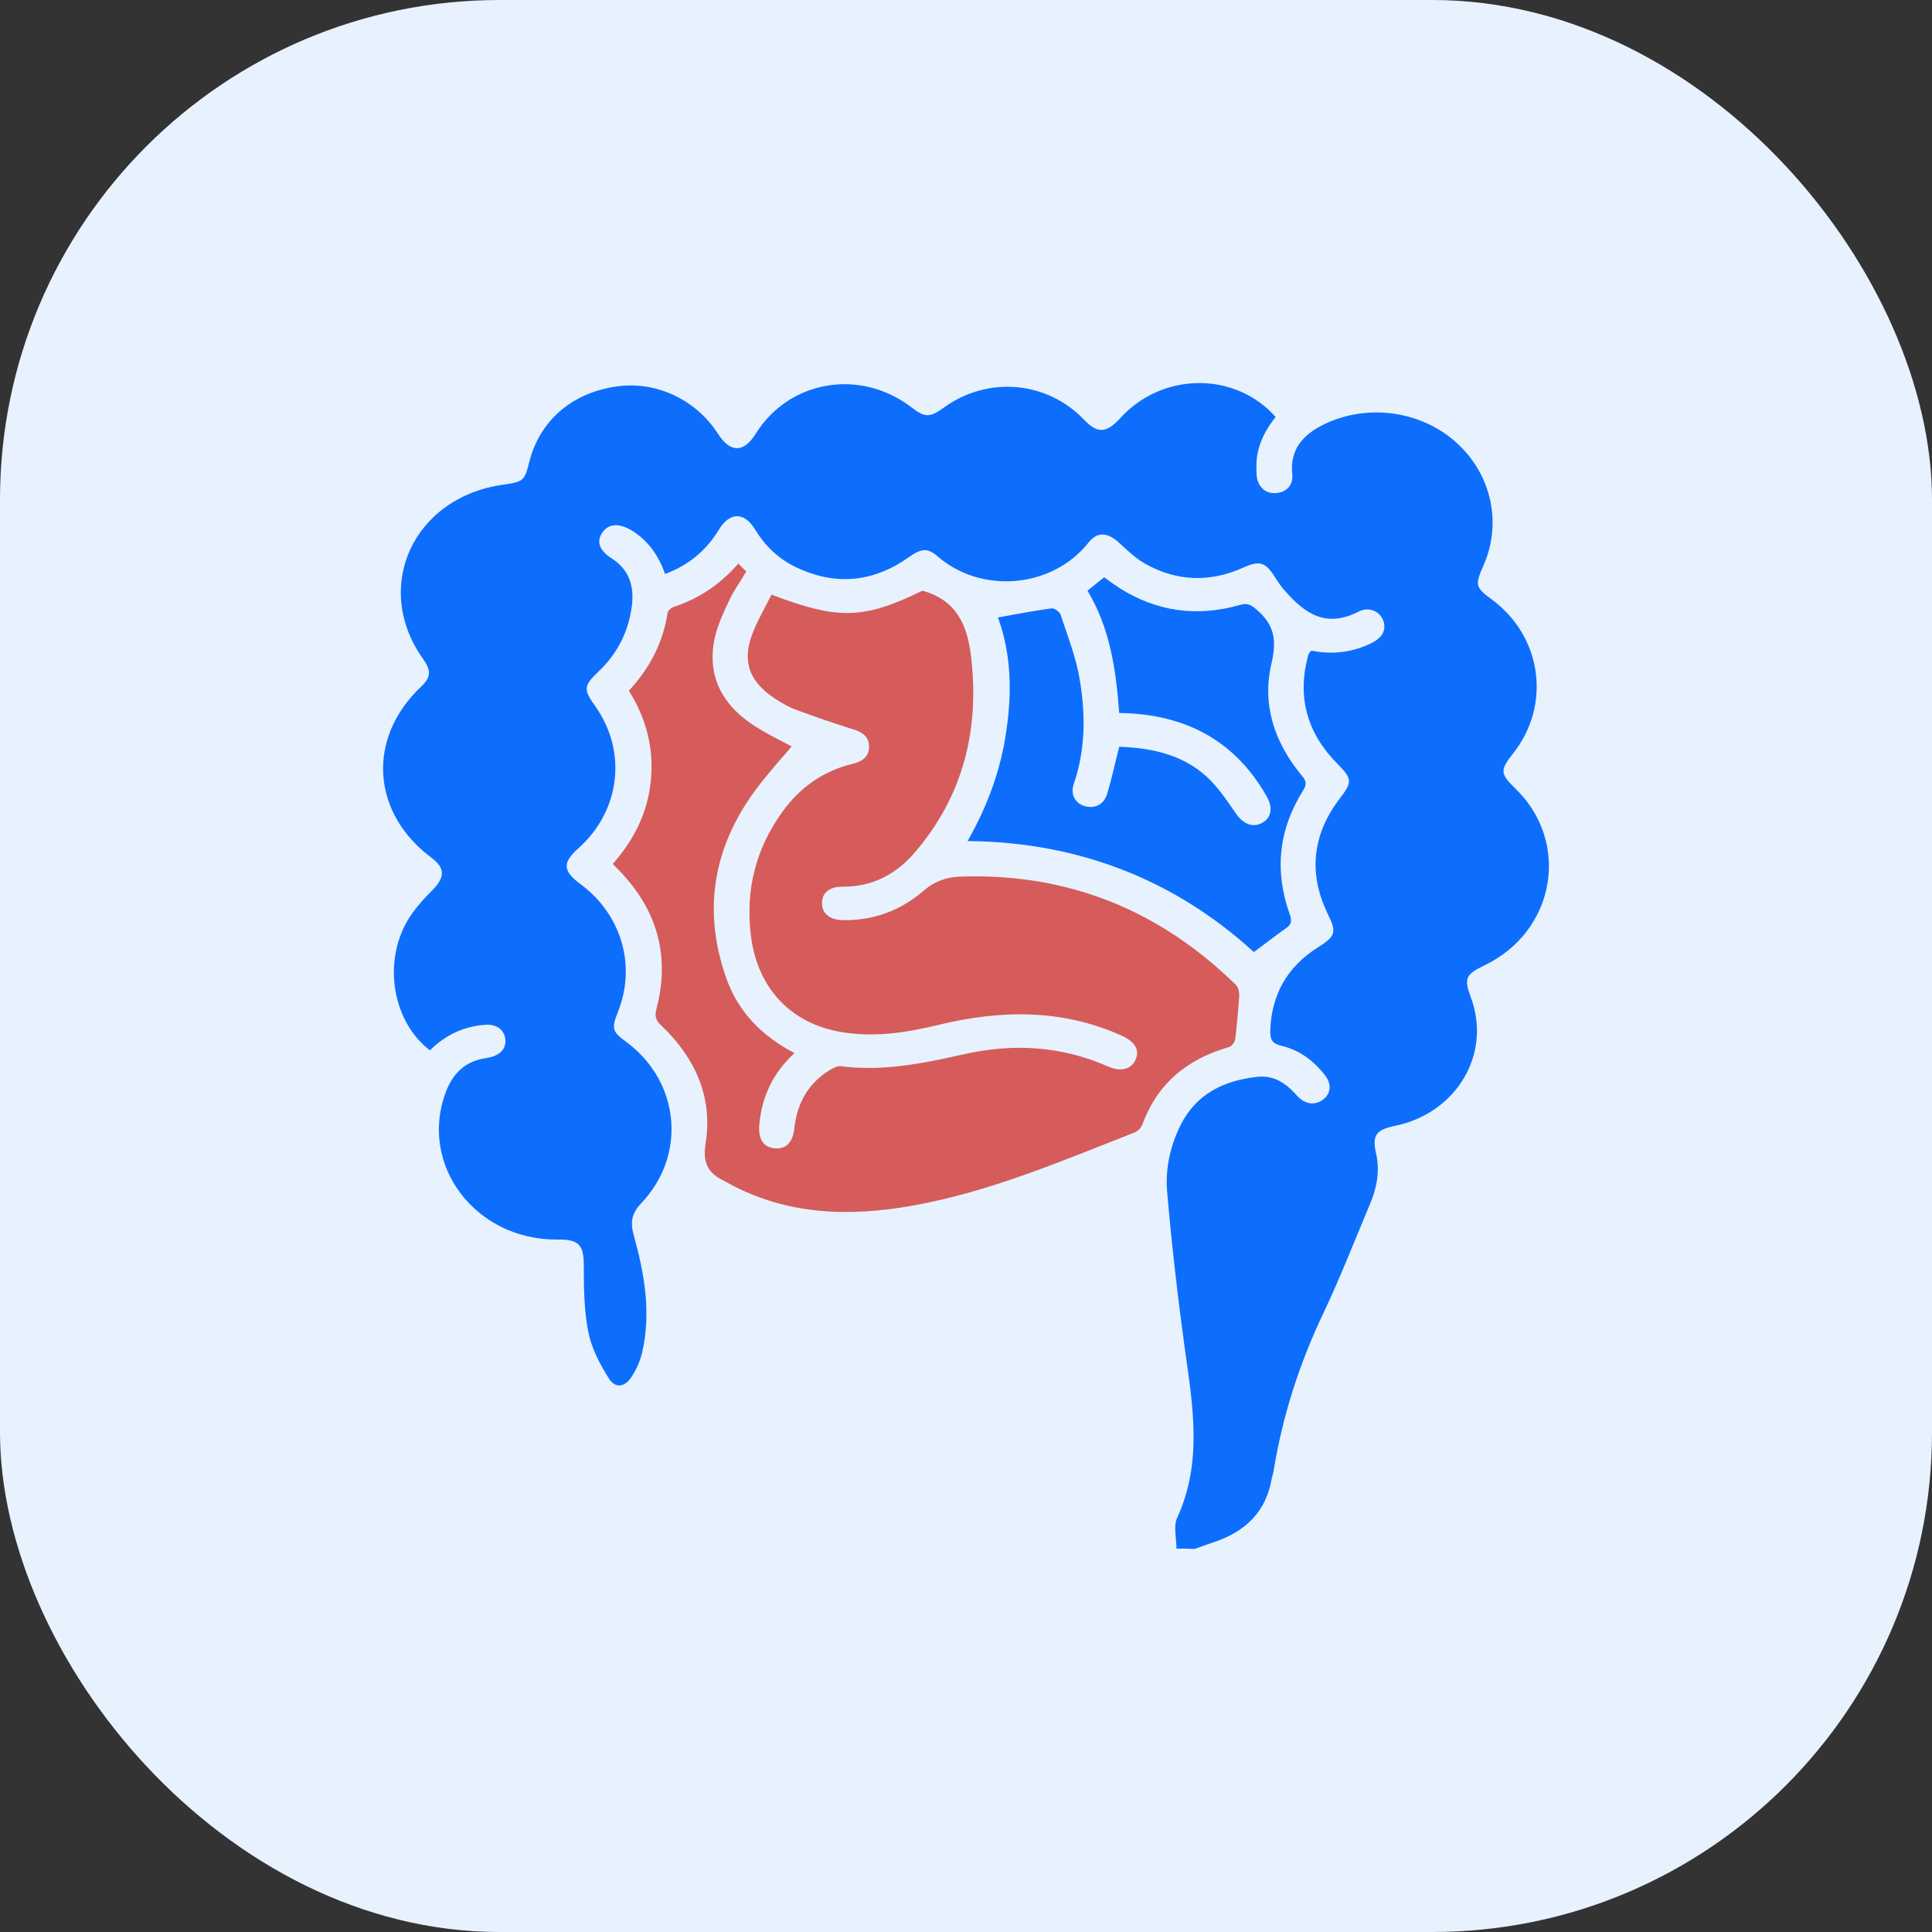 <svg width="58" height="58" viewBox="0 0 58 58" fill="none" xmlns="http://www.w3.org/2000/svg">
<rect x="0" y="0" width="58" height="58" fill="#333333" stroke="none"/>
<rect width="58" height="58" rx="15" fill="#E7F2FE"/>
<path d="M35.319 46.491C35.319 46.18 35.223 45.824 35.338 45.569C36.107 43.897 35.809 42.199 35.569 40.491C35.358 38.938 35.175 37.377 35.041 35.806C34.974 35.103 35.127 34.4 35.454 33.751C35.924 32.838 36.74 32.436 37.749 32.327C38.248 32.272 38.613 32.528 38.92 32.874C39.151 33.139 39.429 33.194 39.679 33.039C39.948 32.865 39.996 32.564 39.784 32.29C39.448 31.852 39.016 31.523 38.469 31.395C38.19 31.331 38.133 31.203 38.133 30.966C38.162 29.888 38.623 29.03 39.573 28.436C40.092 28.107 40.13 27.989 39.871 27.459C39.266 26.226 39.391 25.048 40.236 23.952C40.601 23.477 40.591 23.377 40.159 22.939C39.237 22.016 38.939 20.929 39.266 19.697C39.276 19.66 39.285 19.633 39.304 19.605C39.314 19.587 39.333 19.569 39.371 19.532C39.996 19.66 40.61 19.587 41.196 19.295C41.436 19.167 41.599 18.993 41.551 18.719C41.494 18.391 41.129 18.19 40.802 18.354C39.813 18.865 39.189 18.427 38.594 17.76C38.469 17.623 38.363 17.468 38.267 17.313C37.989 16.875 37.806 16.82 37.326 17.039C36.337 17.486 35.348 17.459 34.407 16.939C34.1 16.774 33.84 16.518 33.581 16.281C33.245 15.98 32.938 15.952 32.669 16.299C31.584 17.66 29.462 17.843 28.146 16.701C27.839 16.436 27.656 16.464 27.282 16.729C26.197 17.496 25.044 17.596 23.844 17.002C23.335 16.747 22.951 16.363 22.663 15.888C22.337 15.359 21.904 15.368 21.578 15.907C21.203 16.518 20.685 16.966 19.965 17.231C19.773 16.683 19.465 16.235 18.966 15.925C18.591 15.697 18.265 15.715 18.083 15.989C17.9 16.254 17.987 16.518 18.352 16.756C18.87 17.085 19.033 17.559 18.976 18.126C18.889 18.92 18.553 19.614 17.948 20.18C17.526 20.582 17.516 20.701 17.852 21.176C18.841 22.546 18.63 24.336 17.362 25.468C16.882 25.897 16.892 26.144 17.42 26.537C18.649 27.441 19.11 28.975 18.553 30.372C18.352 30.884 18.371 30.966 18.822 31.295C20.416 32.491 20.618 34.683 19.254 36.117C18.976 36.409 18.918 36.664 19.014 37.039C19.341 38.208 19.561 39.404 19.273 40.619C19.216 40.865 19.101 41.121 18.956 41.34C18.755 41.651 18.467 41.687 18.275 41.377C18.006 40.947 17.756 40.473 17.66 39.98C17.535 39.34 17.526 38.664 17.526 38.007C17.526 37.377 17.391 37.203 16.729 37.212C14.28 37.231 12.571 34.984 13.377 32.801C13.589 32.226 13.963 31.852 14.616 31.76C15.01 31.696 15.192 31.495 15.173 31.212C15.144 30.92 14.914 30.738 14.568 30.765C13.905 30.811 13.358 31.085 12.907 31.532C11.803 30.692 11.486 28.938 12.225 27.651C12.427 27.304 12.705 27.002 12.993 26.71C13.358 26.336 13.368 26.062 12.955 25.751C11.15 24.409 11.005 22.171 12.628 20.628C12.936 20.336 12.955 20.144 12.705 19.788C11.159 17.623 12.408 14.911 15.135 14.546C15.711 14.464 15.749 14.427 15.884 13.888C16.191 12.646 17.142 11.806 18.486 11.605C19.677 11.423 20.896 11.989 21.559 13.03C21.924 13.596 22.327 13.596 22.682 13.03C23.681 11.413 25.822 11.048 27.359 12.226C27.762 12.537 27.906 12.546 28.338 12.235C29.644 11.286 31.421 11.432 32.535 12.591C32.947 13.021 33.207 13.012 33.62 12.564C34.877 11.167 37.077 11.139 38.296 12.518C37.931 12.975 37.691 13.486 37.72 14.089C37.72 14.181 37.72 14.272 37.739 14.363C37.806 14.665 38.027 14.829 38.325 14.802C38.613 14.774 38.824 14.573 38.795 14.254C38.709 13.432 39.179 12.984 39.89 12.674C41.186 12.117 42.732 12.372 43.75 13.313C44.787 14.272 45.095 15.724 44.528 16.993C44.278 17.559 44.288 17.633 44.787 17.998C46.295 19.112 46.573 21.158 45.431 22.61C45.027 23.121 45.027 23.222 45.498 23.678C47.159 25.295 46.689 27.952 44.576 28.975C43.99 29.258 43.942 29.368 44.163 29.961C44.778 31.642 43.731 33.413 41.887 33.797C41.311 33.916 41.186 34.08 41.311 34.628C41.426 35.139 41.34 35.633 41.148 36.098C40.687 37.194 40.255 38.308 39.746 39.386C39.016 40.911 38.507 42.491 38.238 44.135C38.229 44.217 38.2 44.29 38.181 44.372C38.018 45.368 37.403 45.98 36.433 46.299C36.241 46.363 36.049 46.436 35.867 46.5C35.655 46.491 35.483 46.491 35.319 46.491Z" fill="#0D6EFD"/>
<path d="M23.161 17.851C25.178 18.619 25.927 18.591 27.694 17.733C28.808 18.043 29.067 18.902 29.163 19.806C29.393 21.934 28.913 23.888 27.483 25.568C26.925 26.226 26.215 26.628 25.284 26.619C24.88 26.619 24.659 26.828 24.678 27.139C24.688 27.431 24.919 27.614 25.293 27.623C26.244 27.641 27.06 27.322 27.742 26.728C28.059 26.454 28.414 26.335 28.808 26.317C32.092 26.198 34.838 27.349 37.104 29.568C37.181 29.641 37.21 29.806 37.2 29.924C37.172 30.345 37.133 30.765 37.085 31.176C37.075 31.267 36.989 31.404 36.903 31.431C35.616 31.797 34.732 32.554 34.291 33.769C34.252 33.861 34.156 33.961 34.06 33.998C31.89 34.847 29.749 35.769 27.425 36.189C25.504 36.536 23.632 36.481 21.884 35.532C21.865 35.523 21.846 35.504 21.827 35.495C21.298 35.258 21.078 34.975 21.183 34.326C21.404 32.965 20.886 31.769 19.858 30.792C19.676 30.628 19.647 30.491 19.714 30.262C20.117 28.692 19.733 27.313 18.581 26.125C18.523 26.071 18.466 26.007 18.398 25.934C19.042 25.203 19.455 24.372 19.541 23.404C19.628 22.454 19.407 21.577 18.879 20.737C19.503 20.061 19.906 19.294 20.041 18.399C20.05 18.335 20.146 18.244 20.213 18.226C20.982 17.97 21.615 17.55 22.163 16.92C22.249 17.002 22.316 17.075 22.403 17.157C22.23 17.45 22.047 17.705 21.913 17.979C21.74 18.345 21.567 18.71 21.471 19.093C21.212 20.189 21.606 21.075 22.547 21.724C22.979 22.016 23.469 22.244 23.766 22.409C23.488 22.737 23.142 23.121 22.835 23.514C21.442 25.285 21.058 27.239 21.798 29.349C22.143 30.345 22.844 31.093 23.853 31.614C23.2 32.208 22.873 32.929 22.796 33.751C22.758 34.18 22.902 34.436 23.248 34.472C23.574 34.509 23.795 34.317 23.843 33.897C23.92 33.157 24.237 32.536 24.909 32.125C25.005 32.071 25.13 31.997 25.226 32.007C26.474 32.171 27.684 31.933 28.884 31.66C30.402 31.312 31.852 31.395 33.263 32.016C33.647 32.189 33.964 32.098 34.089 31.815C34.224 31.514 34.07 31.267 33.657 31.084C31.861 30.281 30.027 30.317 28.145 30.774C27.204 31.002 26.244 31.148 25.264 30.984C23.728 30.728 22.72 29.65 22.537 28.043C22.384 26.719 22.681 25.486 23.488 24.372C24.006 23.651 24.698 23.148 25.6 22.929C25.888 22.865 26.09 22.71 26.09 22.418C26.09 22.125 25.898 21.979 25.62 21.897C25.034 21.714 24.448 21.514 23.862 21.294C23.641 21.212 23.44 21.084 23.238 20.956C22.499 20.454 22.278 19.87 22.576 19.057C22.729 18.646 22.96 18.253 23.161 17.851Z" fill="#D13731" fill-opacity="0.8"/>
<path d="M33.599 21.404C33.502 20.107 33.33 18.874 32.648 17.733C32.811 17.596 32.974 17.468 33.147 17.331C33.31 17.45 33.464 17.559 33.618 17.66C34.732 18.363 35.941 18.527 37.219 18.162C37.43 18.098 37.536 18.144 37.699 18.281C38.265 18.747 38.333 19.221 38.169 19.925C37.881 21.148 38.256 22.29 39.082 23.285C39.216 23.441 39.235 23.55 39.12 23.733C38.381 24.902 38.256 26.153 38.717 27.441C38.784 27.632 38.784 27.751 38.601 27.87C38.285 28.089 37.977 28.336 37.641 28.582C35.356 26.491 32.485 25.276 29.047 25.249C29.642 24.208 30.046 23.112 30.209 21.952C30.382 20.792 30.362 19.632 29.959 18.537C30.506 18.436 31.035 18.336 31.572 18.263C31.659 18.253 31.812 18.372 31.841 18.454C32.053 19.103 32.312 19.751 32.417 20.418C32.59 21.459 32.59 22.509 32.235 23.532C32.129 23.842 32.273 24.116 32.561 24.199C32.869 24.29 33.147 24.153 33.243 23.815C33.378 23.368 33.474 22.911 33.599 22.418C34.626 22.454 35.605 22.674 36.354 23.441C36.642 23.742 36.873 24.089 37.113 24.436C37.334 24.747 37.622 24.856 37.891 24.701C38.169 24.555 38.217 24.253 38.035 23.925C37.103 22.262 35.615 21.431 33.599 21.404Z" fill="#0D6EFD"/>
</svg>
